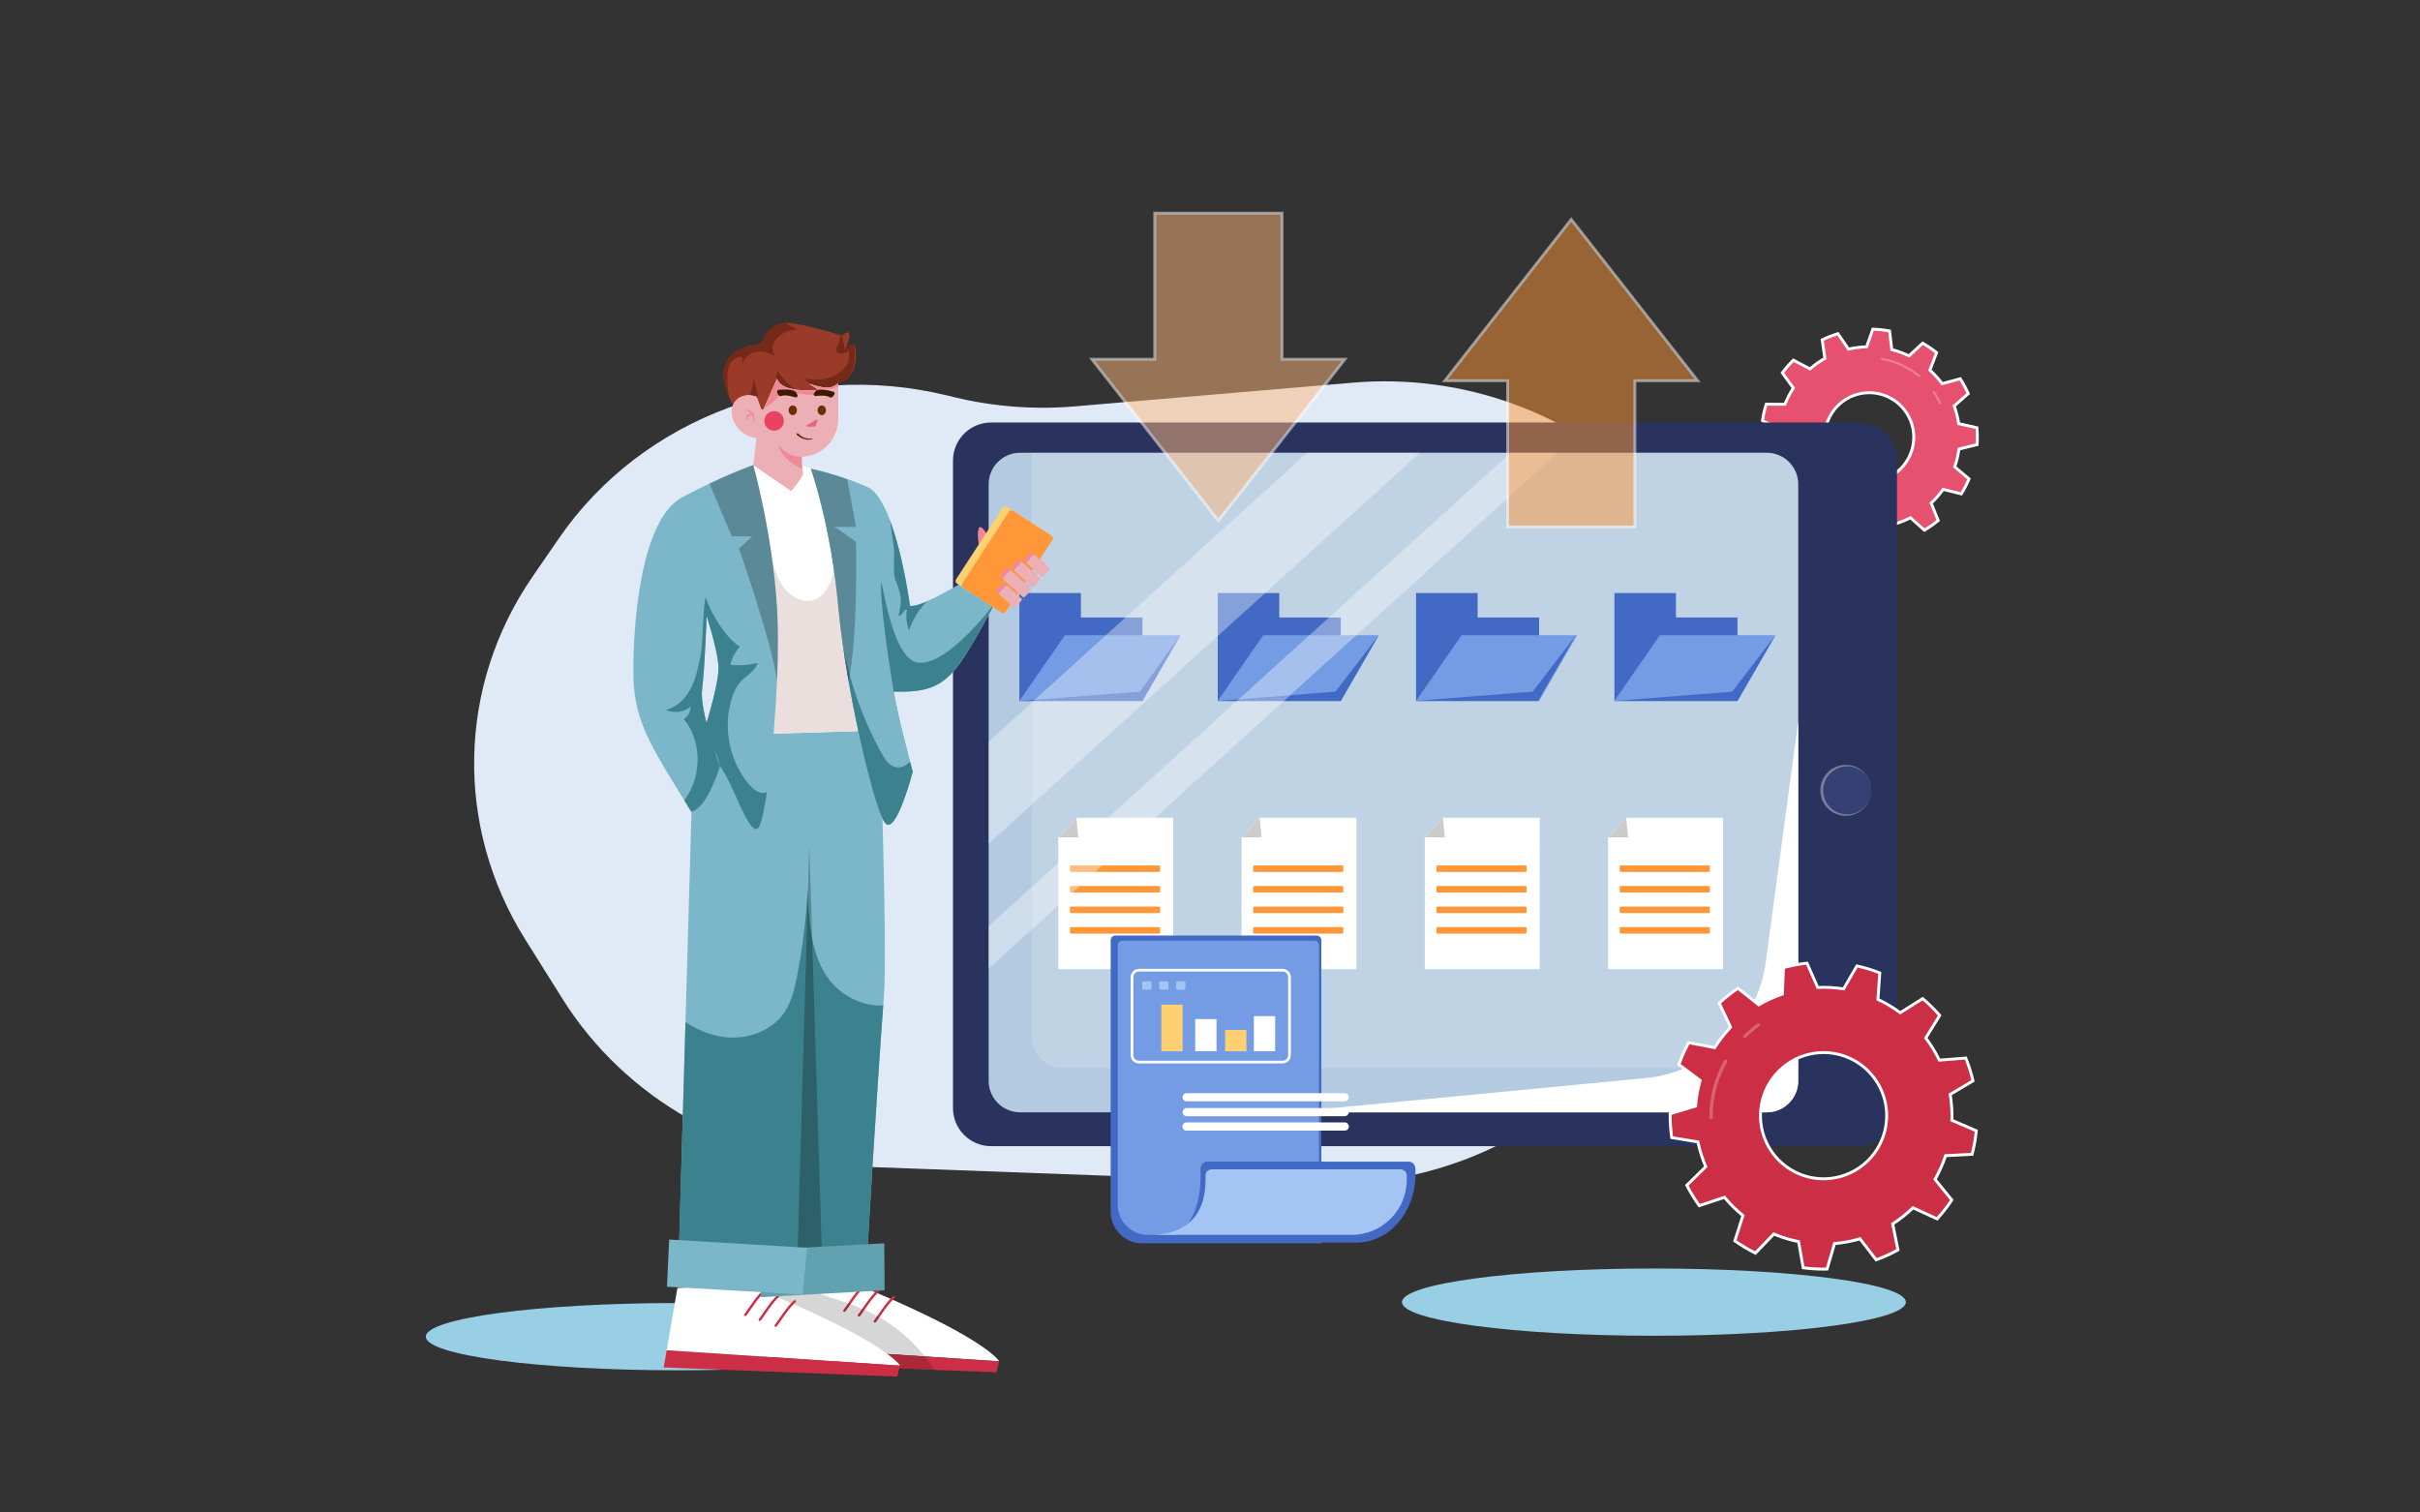 <?xml version="1.0" encoding="UTF-8" standalone="no"?><!-- Generator: Gravit.io --><svg xmlns="http://www.w3.org/2000/svg" xmlns:xlink="http://www.w3.org/1999/xlink" style="isolation:isolate" viewBox="0 0 1440 900" width="1440pt" height="900pt"><rect x="0" y="0" width="1440" height="900" fill="#333333" stroke="none"/><defs><clipPath id="_clipPath_7jRtgov67uPsZmkvffQzMNJZg58HeuNO"><rect width="1440" height="900"/></clipPath></defs><g clip-path="url(#_clipPath_7jRtgov67uPsZmkvffQzMNJZg58HeuNO)"><g><ellipse vector-effect="non-scaling-stroke" cx="403.303" cy="795.382" rx="149.919" ry="20.011" fill="rgb(152,207,229)"/><ellipse vector-effect="non-scaling-stroke" cx="984.152" cy="774.823" rx="149.919" ry="20.011" fill="rgb(152,207,229)"/><path d=" M 980.295 291.151 C 935.056 245.534 870.412 222.142 805 227.715 L 639.576 241.81 C 615.472 243.862 591.194 242.005 567.683 236.312 L 563.336 235.259 C 474.968 213.84 382.352 247.991 332.566 320.34 L 316.9 343.109 C 272.16 408.137 270.481 491.972 312.55 559.031 L 334.762 594.445 C 372.091 653.94 438.484 691.492 511.061 694.166 L 784.522 704.237 C 871.006 707.424 950.702 660.679 986.411 585.817 L 1019.947 515.522 C 1055.849 440.257 1040.165 351.54 980.278 291.151 L 980.295 291.151 Z " fill="rgb(224,234,246)"/><path d=" M 1165.508 252.111 C 1164.967 248.513 1164.062 244.981 1162.805 241.567 L 1171.17 234.214 C 1169.817 231.153 1168.227 228.202 1166.416 225.388 L 1155.668 228.298 C 1153.515 225.369 1151.073 222.663 1148.379 220.221 L 1152.363 209.822 C 1149.748 207.734 1146.973 205.854 1144.063 204.2 L 1135.9 211.769 C 1132.632 210.174 1129.21 208.917 1125.686 208.019 L 1124.385 196.96 C 1121.189 196.354 1117.952 195.988 1114.701 195.866 L 1114.413 195.866 L 1110.703 206.363 C 1107.069 206.467 1103.454 206.937 1099.914 207.768 L 1093.62 198.578 C 1090.418 199.549 1087.297 200.769 1084.286 202.227 L 1085.881 213.252 C 1082.714 215.037 1079.737 217.138 1076.993 219.523 L 1067.151 214.313 C 1064.767 216.657 1062.569 219.183 1060.577 221.868 L 1067.108 230.883 C 1065.126 233.933 1063.46 237.178 1062.137 240.566 L 1051 240.526 C 1049.982 243.714 1049.215 246.977 1048.707 250.285 L 1058.682 255.235 C 1058.595 256.192 1058.532 257.162 1058.494 258.119 C 1058.394 260.782 1058.491 263.449 1058.783 266.098 L 1048.9 271.238 C 1049.474 274.534 1050.307 277.78 1051.389 280.945 L 1062.524 280.691 C 1063.914 284.052 1065.643 287.263 1067.682 290.274 L 1061.336 299.413 C 1063.38 302.064 1065.628 304.552 1068.06 306.855 L 1077.795 301.458 C 1080.583 303.791 1083.6 305.835 1086.801 307.559 L 1085.419 318.613 C 1088.459 320.011 1091.604 321.169 1094.826 322.074 L 1100.941 312.768 C 1104.013 313.421 1107.135 313.807 1110.273 313.922 C 1110.769 313.939 1111.262 313.951 1111.756 313.957 L 1115.664 324.382 C 1119.007 324.209 1122.332 323.777 1125.608 323.089 L 1126.698 312.01 C 1130.203 311.036 1133.599 309.708 1136.835 308.046 L 1145.142 315.46 C 1148.017 313.751 1150.755 311.822 1153.332 309.69 L 1149.135 299.384 C 1151.783 296.895 1154.174 294.145 1156.271 291.177 L 1167.077 293.88 C 1168.834 291.033 1170.365 288.053 1171.655 284.966 L 1163.154 277.772 C 1164.341 274.335 1165.176 270.786 1165.646 267.18 L 1176.463 264.555 C 1176.507 263.897 1176.547 263.237 1176.57 262.573 C 1176.673 259.89 1176.607 257.203 1176.374 254.528 L 1165.508 252.111 Z  M 1138.75 261.151 C 1138.2 275.76 1125.91 287.158 1111.301 286.608 C 1096.692 286.058 1085.294 273.769 1085.843 259.16 C 1086.393 244.55 1098.681 233.152 1113.29 233.701 C 1120.307 233.965 1126.931 237.005 1131.706 242.153 C 1136.48 247.301 1139.014 254.135 1138.75 261.151 L 1138.75 261.151 Z " fill="rgb(229,81,110)"/><path d=" M 1113.308 232.838 C 1098.22 232.271 1085.529 244.043 1084.962 259.13 C 1084.395 274.218 1096.166 286.909 1111.254 287.476 C 1111.6 287.476 1111.946 287.496 1112.292 287.496 C 1127.209 287.52 1139.392 275.581 1139.669 260.666 C 1139.946 245.752 1128.215 233.369 1113.308 232.838 L 1113.308 232.838 Z  M 1137.87 261.108 C 1137.343 275.113 1125.655 286.092 1111.644 285.743 C 1097.634 285.394 1086.507 273.847 1086.677 259.833 C 1086.847 245.819 1098.251 234.546 1112.266 234.538 C 1112.589 234.538 1112.915 234.538 1113.241 234.555 C 1127.378 235.094 1138.406 246.982 1137.885 261.119 L 1137.87 261.108 Z " fill="rgb(255,255,255)"/><path d=" M 1177.182 253.821 L 1166.272 251.395 C 1165.745 248.138 1164.925 244.936 1163.82 241.827 L 1172.212 234.442 L 1171.955 233.865 C 1170.585 230.764 1168.975 227.774 1167.14 224.923 L 1166.797 224.389 L 1156.006 227.312 C 1154.023 224.679 1151.809 222.229 1149.391 219.99 L 1153.392 209.551 L 1152.899 209.156 C 1150.247 207.042 1147.435 205.137 1144.488 203.459 L 1143.937 203.144 L 1135.738 210.745 C 1132.761 209.326 1129.659 208.182 1126.473 207.327 L 1125.166 196.224 L 1124.543 196.106 C 1121.306 195.49 1118.028 195.119 1114.736 194.995 L 1114.568 194.995 L 1113.818 194.969 L 1110.091 205.507 C 1106.797 205.635 1103.521 206.062 1100.304 206.782 L 1093.984 197.551 L 1093.378 197.733 C 1090.133 198.717 1086.969 199.954 1083.916 201.431 L 1083.339 201.719 L 1084.94 212.785 C 1082.083 214.436 1079.38 216.341 1076.863 218.476 L 1066.987 213.246 L 1066.534 213.69 C 1064.116 216.069 1061.886 218.631 1059.864 221.355 L 1059.487 221.865 L 1066.058 230.914 C 1064.292 233.7 1062.782 236.64 1061.546 239.698 L 1050.365 239.658 L 1050.172 240.263 C 1049.147 243.494 1048.375 246.801 1047.864 250.152 L 1047.766 250.778 L 1057.782 255.745 C 1057.718 256.541 1057.669 257.332 1057.64 258.102 C 1057.549 260.609 1057.626 263.12 1057.871 265.616 L 1047.937 270.788 L 1048.046 271.412 C 1048.628 274.752 1049.471 278.042 1050.567 281.251 L 1050.772 281.851 L 1061.95 281.597 C 1063.247 284.625 1064.815 287.53 1066.635 290.277 L 1060.251 299.453 L 1060.637 299.955 C 1062.71 302.641 1064.988 305.162 1067.451 307.495 L 1067.913 307.934 L 1077.683 302.519 C 1080.235 304.607 1082.97 306.46 1085.855 308.058 L 1084.47 319.152 L 1085.047 319.417 C 1088.124 320.834 1091.306 322.007 1094.566 322.925 L 1095.175 323.098 L 1101.316 313.752 C 1104.248 314.348 1107.223 314.704 1110.212 314.816 C 1110.501 314.816 1110.813 314.837 1111.124 314.842 L 1115.053 325.305 L 1115.685 325.273 C 1119.071 325.1 1122.439 324.663 1125.758 323.966 L 1126.381 323.834 L 1127.474 312.711 C 1130.643 311.792 1133.722 310.588 1136.673 309.113 L 1145.012 316.556 L 1145.558 316.233 C 1148.472 314.496 1151.248 312.536 1153.86 310.371 L 1154.347 309.967 L 1150.147 299.609 C 1152.524 297.326 1154.691 294.836 1156.623 292.166 L 1167.472 294.881 L 1167.804 294.341 C 1169.582 291.454 1171.133 288.432 1172.442 285.304 L 1172.687 284.727 L 1164.152 277.515 C 1165.194 274.386 1165.95 271.169 1166.411 267.904 L 1177.271 265.27 L 1177.314 264.636 C 1177.366 263.894 1177.401 263.237 1177.424 262.616 C 1177.525 259.897 1177.459 257.173 1177.225 254.462 L 1177.182 253.821 Z  M 1175.708 262.541 C 1175.69 262.954 1175.67 263.407 1175.641 263.863 L 1164.864 266.479 L 1164.787 267.056 C 1164.326 270.604 1163.504 274.096 1162.335 277.478 L 1162.141 278.038 L 1170.611 285.212 C 1169.472 287.856 1168.156 290.419 1166.67 292.885 L 1155.908 290.19 L 1155.564 290.675 C 1153.501 293.596 1151.149 296.302 1148.543 298.752 L 1148.111 299.159 L 1152.276 309.442 C 1150.041 311.258 1147.685 312.92 1145.226 314.418 L 1136.953 307.034 L 1136.425 307.305 C 1133.241 308.939 1129.898 310.246 1126.45 311.205 L 1125.873 311.363 L 1124.788 322.4 C 1121.965 322.963 1119.106 323.334 1116.233 323.511 L 1112.336 313.126 L 1111.759 313.126 C 1111.242 313.126 1110.763 313.109 1110.299 313.091 C 1107.211 312.972 1104.139 312.586 1101.117 311.938 L 1100.54 311.811 L 1094.448 321.082 C 1091.686 320.275 1088.983 319.28 1086.357 318.105 L 1087.733 307.094 L 1087.211 306.806 C 1084.061 305.108 1081.091 303.097 1078.346 300.803 L 1077.89 300.422 L 1068.192 305.796 C 1066.122 303.793 1064.189 301.654 1062.406 299.392 L 1068.738 290.288 L 1068.406 289.798 C 1066.401 286.835 1064.701 283.676 1063.332 280.371 L 1063.104 279.823 L 1052.015 280.074 C 1051.111 277.338 1050.396 274.543 1049.875 271.709 L 1059.712 266.606 L 1059.645 266.029 C 1059.357 263.423 1059.261 260.8 1059.357 258.18 C 1059.391 257.248 1059.455 256.288 1059.541 255.324 L 1059.596 254.733 L 1049.659 249.803 C 1050.126 246.958 1050.786 244.149 1051.635 241.394 L 1062.726 241.435 L 1062.942 240.881 C 1064.245 237.55 1065.883 234.361 1067.832 231.362 L 1068.158 230.863 L 1061.653 221.883 C 1063.392 219.587 1065.283 217.412 1067.315 215.372 L 1077.123 220.564 L 1077.57 220.175 C 1080.271 217.83 1083.202 215.763 1086.316 214.005 L 1086.833 213.716 L 1085.246 202.738 C 1087.849 201.509 1090.532 200.459 1093.277 199.596 L 1099.548 208.749 L 1100.125 208.613 C 1103.608 207.795 1107.164 207.332 1110.74 207.232 L 1111.332 207.214 L 1115.03 196.758 C 1117.907 196.881 1120.772 197.198 1123.606 197.707 L 1124.904 208.72 L 1125.481 208.87 C 1128.948 209.757 1132.315 210.997 1135.531 212.568 L 1136.064 212.828 L 1144.193 205.288 C 1146.68 206.737 1149.067 208.353 1151.336 210.125 L 1147.366 220.484 L 1147.805 220.882 C 1150.456 223.282 1152.86 225.942 1154.979 228.823 L 1155.331 229.299 L 1166.038 226.414 C 1167.571 228.851 1168.938 231.389 1170.129 234.01 L 1161.801 241.337 L 1162.006 241.893 C 1163.241 245.256 1164.131 248.735 1164.663 252.278 L 1164.752 252.855 L 1175.575 255.263 C 1175.757 257.685 1175.801 260.115 1175.708 262.541 L 1175.708 262.541 Z " fill="rgb(255,255,255)"/><g style="opacity:0.5;"><g opacity="0.5"><path d=" M 1151.373 233.038 C 1151.157 232.719 1150.724 232.636 1150.405 232.851 C 1150.087 233.067 1150.003 233.501 1150.219 233.819 C 1151.614 235.85 1152.847 237.987 1153.906 240.212 C 1154.08 240.538 1154.48 240.67 1154.814 240.511 C 1155.148 240.352 1155.298 239.958 1155.155 239.617 C 1154.07 237.328 1152.805 235.128 1151.373 233.038 L 1151.373 233.038 Z " fill="rgb(255,255,255)"/></g></g><g style="opacity:0.5;"><g opacity="0.5"><path d=" M 1119.902 212.883 C 1119.871 212.88 1119.84 212.88 1119.81 212.883 C 1119.449 212.876 1119.144 213.147 1119.108 213.505 C 1119.071 213.864 1119.317 214.191 1119.671 214.256 C 1127.698 215.621 1135.225 219.074 1141.496 224.268 C 1141.792 224.489 1142.208 224.439 1142.443 224.155 C 1142.678 223.872 1142.65 223.453 1142.379 223.204 C 1135.92 217.854 1128.169 214.294 1119.902 212.883 L 1119.902 212.883 Z " fill="rgb(255,255,255)"/></g></g><path d="M 589.733 251.4 L 1106.137 251.4 C 1118.65 251.4 1128.81 261.56 1128.81 274.073 L 1128.81 659.347 C 1128.81 671.86 1118.65 682.02 1106.137 682.02 L 589.733 682.02 C 577.22 682.02 567.06 671.86 567.06 659.347 L 567.06 274.073 C 567.06 261.56 577.22 251.4 589.733 251.4 Z" style="stroke:none;fill:#2A335E;stroke-miterlimit:10;"/><path d=" M 1051.346 269.415 L 606.954 269.415 C 596.659 269.444 588.319 277.781 588.287 288.076 L 588.287 643.221 C 588.319 653.516 596.659 661.853 606.954 661.882 L 1051.346 661.882 C 1061.642 661.853 1069.982 653.517 1070.015 643.221 L 1070.015 288.076 C 1069.982 277.78 1061.642 269.444 1051.346 269.415 L 1051.346 269.415 Z " fill="rgb(179,202,224)"/><g style="opacity:0.4;"><g opacity="0.4"><path d=" M 1051.346 269.415 L 613.868 269.415 L 613.868 616.83 C 613.902 627.124 622.24 635.46 632.535 635.49 L 1070.01 635.49 L 1070.01 288.076 C 1069.976 277.783 1061.639 269.447 1051.346 269.415 L 1051.346 269.415 Z " fill="rgb(255,255,255)"/></g></g><g style="opacity:0.6;"><g opacity="0.6"><circle vector-effect="non-scaling-stroke" cx="1098.781" cy="470.309" r="14.735" fill="rgb(72,90,155)"/></g><g opacity="0.6"><path d=" M 1098.781 455.138 C 1094.684 455.023 1090.714 456.57 1087.776 459.428 C 1084.837 462.285 1083.18 466.21 1083.181 470.309 C 1083.18 474.438 1084.861 478.39 1087.837 481.253 C 1092.223 485.458 1098.696 486.641 1104.287 484.257 C 1109.877 481.874 1113.506 476.386 1113.51 470.309 C 1113.514 477.666 1107.948 483.833 1100.628 484.578 C 1093.308 485.323 1086.613 480.406 1085.135 473.198 C 1083.656 465.991 1087.875 458.834 1094.897 456.638 C 1101.919 454.442 1109.464 457.918 1112.356 464.684 C 1113.113 466.463 1113.505 468.375 1113.51 470.309 C 1113.502 462.102 1106.978 455.385 1098.775 455.138 L 1098.781 455.138 Z " fill="rgb(255,255,255)"/></g></g><path d=" M 643.199 352.879 L 606.57 352.879 L 606.57 417.102 L 679.825 417.102 L 679.825 367.429 L 643.199 367.429 L 643.199 352.879 L 643.199 352.879 Z " fill="rgb(66,106,196)"/><path d=" M 606.57 417.102 L 679.825 417.102 L 702.406 377.966 L 633.665 377.966 L 606.57 417.102 L 606.57 417.102 Z " fill="rgb(115,156,229)"/><path d=" M 606.57 417.102 L 679.825 417.102 L 702.406 377.966 L 678.302 411.566 L 606.57 417.102 L 606.57 417.102 Z " fill="rgb(66,106,196)"/><path d=" M 761.217 352.879 L 724.588 352.879 L 724.588 417.102 L 797.846 417.102 L 797.846 367.429 L 761.217 367.429 L 761.217 352.879 L 761.217 352.879 Z " fill="rgb(66,106,196)"/><path d=" M 724.588 417.102 L 797.846 417.102 L 820.424 377.966 L 751.684 377.966 L 724.588 417.102 L 724.588 417.102 Z " fill="rgb(115,156,229)"/><path d=" M 724.588 417.102 L 797.846 417.102 L 820.424 377.966 L 794.662 411.566 L 724.588 417.102 L 724.588 417.102 Z " fill="rgb(66,106,196)"/><path d=" M 879.236 352.879 L 842.607 352.879 L 842.607 417.102 L 915.864 417.102 L 915.864 367.429 L 879.236 367.429 L 879.236 352.879 L 879.236 352.879 Z " fill="rgb(66,106,196)"/><path d=" M 842.607 417.102 L 915.864 417.102 L 938.442 377.966 L 869.702 377.966 L 842.607 417.102 L 842.607 417.102 Z " fill="rgb(115,156,229)"/><path d=" M 841.937 417.102 L 915.195 417.102 L 937.773 377.966 L 912.011 411.566 L 841.937 417.102 L 841.937 417.102 Z " fill="rgb(66,106,196)"/><path d=" M 997.254 352.879 L 960.628 352.879 L 960.628 417.102 L 1033.883 417.102 L 1033.883 367.429 L 997.254 367.429 L 997.254 352.879 L 997.254 352.879 Z " fill="rgb(66,106,196)"/><path d=" M 960.628 417.102 L 1033.883 417.102 L 1056.461 377.966 L 987.72 377.966 L 960.628 417.102 L 960.628 417.102 Z " fill="rgb(115,156,229)"/><path d=" M 960.628 417.102 L 1033.883 417.102 L 1056.461 377.966 L 1030.698 411.566 L 960.628 417.102 L 960.628 417.102 Z " fill="rgb(66,106,196)"/><path d=" M 629.731 498.289 L 629.731 576.696 L 698.099 576.696 L 698.099 486.613 L 640.545 486.613 L 629.731 498.289 L 629.731 498.289 Z " fill="rgb(255,255,255)"/><path d="M 637.322 514.97 L 689.638 514.97 C 690.009 514.97 690.31 515.271 690.31 515.642 L 690.31 518.188 C 690.31 518.559 690.009 518.86 689.638 518.86 L 637.322 518.86 C 636.951 518.86 636.65 518.559 636.65 518.188 L 636.65 515.642 C 636.65 515.271 636.951 514.97 637.322 514.97 Z" style="stroke:none;fill:#FF9739;stroke-miterlimit:10;"/><path d="M 637.322 527.2 L 689.638 527.2 C 690.009 527.2 690.31 527.502 690.31 527.874 L 690.31 530.426 C 690.31 530.798 690.009 531.1 689.638 531.1 L 637.322 531.1 C 636.951 531.1 636.65 530.798 636.65 530.426 L 636.65 527.874 C 636.65 527.502 636.951 527.2 637.322 527.2 Z" style="stroke:none;fill:#FF9739;stroke-miterlimit:10;"/><path d="M 637.322 539.44 L 689.638 539.44 C 690.009 539.44 690.31 539.741 690.31 540.112 L 690.31 542.658 C 690.31 543.029 690.009 543.33 689.638 543.33 L 637.322 543.33 C 636.951 543.33 636.65 543.029 636.65 542.658 L 636.65 540.112 C 636.65 539.741 636.951 539.44 637.322 539.44 Z" style="stroke:none;fill:#FF9739;stroke-miterlimit:10;"/><path d="M 637.322 551.67 L 689.638 551.67 C 690.009 551.67 690.31 551.971 690.31 552.342 L 690.31 554.888 C 690.31 555.259 690.009 555.56 689.638 555.56 L 637.322 555.56 C 636.951 555.56 636.65 555.259 636.65 554.888 L 636.65 552.342 C 636.65 551.971 636.951 551.67 637.322 551.67 Z" style="stroke:none;fill:#FF9739;stroke-miterlimit:10;"/><path d=" M 629.731 498.289 L 641.659 498.289 L 640.545 486.613 L 629.731 498.289 L 629.731 498.289 Z " fill="rgb(204,204,204)"/><path d=" M 738.769 498.289 L 738.769 576.696 L 807.137 576.696 L 807.137 486.613 L 749.584 486.613 L 738.769 498.289 L 738.769 498.289 Z " fill="rgb(255,255,255)"/><path d="M 746.362 514.97 L 798.678 514.97 C 799.049 514.97 799.35 515.271 799.35 515.642 L 799.35 518.188 C 799.35 518.559 799.049 518.86 798.678 518.86 L 746.362 518.86 C 745.991 518.86 745.69 518.559 745.69 518.188 L 745.69 515.642 C 745.69 515.271 745.991 514.97 746.362 514.97 Z" style="stroke:none;fill:#FF9739;stroke-miterlimit:10;"/><path d="M 746.362 527.2 L 798.678 527.2 C 799.049 527.2 799.35 527.502 799.35 527.874 L 799.35 530.426 C 799.35 530.798 799.049 531.1 798.678 531.1 L 746.362 531.1 C 745.991 531.1 745.69 530.798 745.69 530.426 L 745.69 527.874 C 745.69 527.502 745.991 527.2 746.362 527.2 Z" style="stroke:none;fill:#FF9739;stroke-miterlimit:10;"/><path d="M 746.362 539.44 L 798.678 539.44 C 799.049 539.44 799.35 539.741 799.35 540.112 L 799.35 542.658 C 799.35 543.029 799.049 543.33 798.678 543.33 L 746.362 543.33 C 745.991 543.33 745.69 543.029 745.69 542.658 L 745.69 540.112 C 745.69 539.741 745.991 539.44 746.362 539.44 Z" style="stroke:none;fill:#FF9739;stroke-miterlimit:10;"/><path d="M 746.362 551.67 L 798.678 551.67 C 799.049 551.67 799.35 551.971 799.35 552.342 L 799.35 554.888 C 799.35 555.259 799.049 555.56 798.678 555.56 L 746.362 555.56 C 745.991 555.56 745.69 555.259 745.69 554.888 L 745.69 552.342 C 745.69 551.971 745.991 551.67 746.362 551.67 Z" style="stroke:none;fill:#FF9739;stroke-miterlimit:10;"/><path d=" M 738.769 498.289 L 750.697 498.289 L 749.584 486.613 L 738.769 498.289 L 738.769 498.289 Z " fill="rgb(204,204,204)"/><path d=" M 847.808 498.289 L 847.808 576.696 L 916.176 576.696 L 916.176 486.613 L 858.622 486.613 L 847.808 498.289 L 847.808 498.289 Z " fill="rgb(255,255,255)"/><path d="M 855.402 514.97 L 907.718 514.97 C 908.089 514.97 908.39 515.271 908.39 515.642 L 908.39 518.188 C 908.39 518.559 908.089 518.86 907.718 518.86 L 855.402 518.86 C 855.031 518.86 854.73 518.559 854.73 518.188 L 854.73 515.642 C 854.73 515.271 855.031 514.97 855.402 514.97 Z" style="stroke:none;fill:#FF9739;stroke-miterlimit:10;"/><path d="M 855.402 527.2 L 907.718 527.2 C 908.089 527.2 908.39 527.502 908.39 527.874 L 908.39 530.426 C 908.39 530.798 908.089 531.1 907.718 531.1 L 855.402 531.1 C 855.031 531.1 854.73 530.798 854.73 530.426 L 854.73 527.874 C 854.73 527.502 855.031 527.2 855.402 527.2 Z" style="stroke:none;fill:#FF9739;stroke-miterlimit:10;"/><path d="M 855.402 539.44 L 907.718 539.44 C 908.089 539.44 908.39 539.741 908.39 540.112 L 908.39 542.658 C 908.39 543.029 908.089 543.33 907.718 543.33 L 855.402 543.33 C 855.031 543.33 854.73 543.029 854.73 542.658 L 854.73 540.112 C 854.73 539.741 855.031 539.44 855.402 539.44 Z" style="stroke:none;fill:#FF9739;stroke-miterlimit:10;"/><path d="M 855.402 551.67 L 907.718 551.67 C 908.089 551.67 908.39 551.971 908.39 552.342 L 908.39 554.888 C 908.39 555.259 908.089 555.56 907.718 555.56 L 855.402 555.56 C 855.031 555.56 854.73 555.259 854.73 554.888 L 854.73 552.342 C 854.73 551.971 855.031 551.67 855.402 551.67 Z" style="stroke:none;fill:#FF9739;stroke-miterlimit:10;"/><path d=" M 847.808 498.289 L 859.733 498.289 L 858.622 486.613 L 847.808 498.289 L 847.808 498.289 Z " fill="rgb(204,204,204)"/><path d=" M 956.846 498.289 L 956.846 576.696 L 1025.214 576.696 L 1025.214 486.613 L 967.661 486.613 L 956.846 498.289 L 956.846 498.289 Z " fill="rgb(255,255,255)"/><path d="M 964.442 514.97 L 1016.758 514.97 C 1017.129 514.97 1017.43 515.271 1017.43 515.642 L 1017.43 518.188 C 1017.43 518.559 1017.129 518.86 1016.758 518.86 L 964.442 518.86 C 964.071 518.86 963.77 518.559 963.77 518.188 L 963.77 515.642 C 963.77 515.271 964.071 514.97 964.442 514.97 Z" style="stroke:none;fill:#FF9739;stroke-miterlimit:10;"/><path d="M 964.442 527.2 L 1016.758 527.2 C 1017.129 527.2 1017.43 527.502 1017.43 527.874 L 1017.43 530.426 C 1017.43 530.798 1017.129 531.1 1016.758 531.1 L 964.442 531.1 C 964.071 531.1 963.77 530.798 963.77 530.426 L 963.77 527.874 C 963.77 527.502 964.071 527.2 964.442 527.2 Z" style="stroke:none;fill:#FF9739;stroke-miterlimit:10;"/><path d="M 964.442 539.44 L 1016.758 539.44 C 1017.129 539.44 1017.43 539.741 1017.43 540.112 L 1017.43 542.658 C 1017.43 543.029 1017.129 543.33 1016.758 543.33 L 964.442 543.33 C 964.071 543.33 963.77 543.029 963.77 542.658 L 963.77 540.112 C 963.77 539.741 964.071 539.44 964.442 539.44 Z" style="stroke:none;fill:#FF9739;stroke-miterlimit:10;"/><path d="M 964.442 551.67 L 1016.758 551.67 C 1017.129 551.67 1017.43 551.971 1017.43 552.342 L 1017.43 554.888 C 1017.43 555.259 1017.129 555.56 1016.758 555.56 L 964.442 555.56 C 964.071 555.56 963.77 555.259 963.77 554.888 L 963.77 552.342 C 963.77 551.971 964.071 551.67 964.442 551.67 Z" style="stroke:none;fill:#FF9739;stroke-miterlimit:10;"/><path d=" M 956.846 498.289 L 968.771 498.289 L 967.661 486.613 L 956.846 498.289 L 956.846 498.289 Z " fill="rgb(204,204,204)"/><g style="opacity:0.6;"><g opacity="0.6"><path d=" M 588.285 441.252 L 588.285 502.048 L 844.883 269.415 L 777.83 269.415 L 588.285 441.252 L 588.285 441.252 Z " fill="rgb(255,255,255)"/></g><g opacity="0.6"><path d=" M 588.285 551.029 L 588.285 576.35 L 926.843 269.415 L 898.9 269.415 L 588.285 551.029 L 588.285 551.029 Z " fill="rgb(255,255,255)"/></g></g><path d=" M 978.96 641.548 L 766.736 661.882 L 1051.346 661.882 C 1061.642 661.853 1069.982 653.517 1070.015 643.221 L 1070.015 429.183 L 1050.7 572.519 C 1045.727 609.401 1016.006 637.999 978.96 641.548 Z " fill="rgb(255,255,255)"/><path d=" M 783.42 556.674 L 663.74 556.674 C 662.168 556.674 660.893 557.949 660.893 559.521 L 660.893 721.034 C 660.895 731.437 669.329 739.87 679.733 739.87 L 786.264 739.87 L 786.264 559.521 C 786.264 557.95 784.991 556.676 783.42 556.674 L 783.42 556.674 Z " fill="rgb(66,106,196)"/><path d=" M 782.151 559.775 L 667.819 559.775 C 666.326 559.775 665.116 560.985 665.116 562.478 L 665.116 716.903 C 665.116 726.78 673.124 734.788 683.001 734.788 L 784.845 734.788 L 784.845 562.478 C 784.845 560.988 783.64 559.78 782.151 559.775 L 782.151 559.775 Z " fill="rgb(115,156,229)"/><path d=" M 838.363 691.221 L 718.286 691.221 C 716.134 691.221 714.388 693.24 714.388 695.73 L 714.388 698.886 C 714.654 723.301 703.897 739.397 684.567 739.397 L 807.259 739.397 C 826.586 739.397 842.258 721.259 842.258 698.886 L 842.258 695.73 C 842.258 693.24 840.515 691.221 838.363 691.221 Z " fill="rgb(66,106,196)"/><path d=" M 833.431 695.822 L 720.988 695.822 C 718.975 695.822 717.342 697.455 717.342 699.468 L 717.342 702.021 C 717.342 726.038 702.668 734.796 684.567 734.796 L 804.305 734.796 C 822.406 734.796 837.08 720.122 837.08 702.021 L 837.08 699.468 C 837.08 698.501 836.695 697.573 836.011 696.889 C 835.326 696.205 834.398 695.821 833.431 695.822 L 833.431 695.822 Z " fill="rgb(164,196,244)"/><path d=" M 763.211 576.514 L 677.685 576.514 C 674.976 576.514 672.781 578.71 672.781 581.418 L 672.781 627.884 C 672.781 630.592 674.976 632.788 677.685 632.788 L 763.211 632.788 C 765.919 632.788 768.114 630.592 768.114 627.884 L 768.114 581.421 C 768.115 580.12 767.599 578.872 766.679 577.952 C 765.759 577.031 764.512 576.514 763.211 576.514 L 763.211 576.514 Z  M 766.513 627.887 C 766.513 629.711 765.035 631.189 763.211 631.189 L 677.685 631.189 C 675.862 631.188 674.385 629.71 674.385 627.887 L 674.385 581.421 C 674.386 579.599 675.863 578.123 677.685 578.121 L 763.211 578.121 C 765.034 578.121 766.512 579.598 766.513 581.421 L 766.513 627.887 Z " fill="rgb(255,255,255)"/><path d=" M 800.125 650.493 L 706.115 650.493 C 704.774 650.493 703.687 651.581 703.687 652.922 C 703.687 654.264 704.774 655.351 706.115 655.351 L 800.125 655.351 C 801.466 655.351 802.554 654.264 802.554 652.922 C 802.554 651.581 801.466 650.493 800.125 650.493 Z " fill="rgb(255,255,255)"/><path d=" M 800.125 659.346 L 706.115 659.346 C 704.774 659.346 703.687 660.434 703.687 661.775 C 703.687 663.116 704.774 664.204 706.115 664.204 L 800.125 664.204 C 801.466 664.204 802.554 663.116 802.554 661.775 C 802.554 660.434 801.466 659.346 800.125 659.346 Z " fill="rgb(255,255,255)"/><path d=" M 800.125 667.908 L 706.115 667.908 C 705.228 667.877 704.395 668.333 703.942 669.097 C 703.49 669.86 703.49 670.81 703.942 671.574 C 704.395 672.337 705.228 672.793 706.115 672.763 L 800.125 672.763 C 801.012 672.793 801.845 672.337 802.298 671.574 C 802.751 670.81 802.751 669.86 802.298 669.097 C 801.845 668.333 801.012 667.877 800.125 667.908 Z " fill="rgb(255,255,255)"/><path d="M 700.643 583.9 L 704.557 583.9 C 705.006 583.9 705.37 584.265 705.37 584.715 L 705.37 588.085 C 705.37 588.535 705.006 588.9 704.557 588.9 L 700.643 588.9 C 700.194 588.9 699.83 588.535 699.83 588.085 L 699.83 584.715 C 699.83 584.265 700.194 583.9 700.643 583.9 Z" style="stroke:none;fill:#A4C4F4;stroke-miterlimit:10;"/><path d="M 690.563 583.9 L 694.477 583.9 C 694.926 583.9 695.29 584.265 695.29 584.715 L 695.29 588.085 C 695.29 588.535 694.926 588.9 694.477 588.9 L 690.563 588.9 C 690.114 588.9 689.75 588.535 689.75 588.085 L 689.75 584.715 C 689.75 584.265 690.114 583.9 690.563 583.9 Z" style="stroke:none;fill:#A4C4F4;stroke-miterlimit:10;"/><path d="M 680.483 583.9 L 684.397 583.9 C 684.846 583.9 685.21 584.265 685.21 584.715 L 685.21 588.085 C 685.21 588.535 684.846 588.9 684.397 588.9 L 680.483 588.9 C 680.034 588.9 679.67 588.535 679.67 588.085 L 679.67 584.715 C 679.67 584.265 680.034 583.9 680.483 583.9 Z" style="stroke:none;fill:#A4C4F4;stroke-miterlimit:10;"/><rect x="746.108" y="604.654" width="12.658" height="20.899" transform="matrix(1,0,0,1,0,0)" fill="rgb(255,255,255)"/><rect x="711.212" y="606.396" width="12.658" height="19.157" transform="matrix(1,0,0,1,0,0)" fill="rgb(255,255,255)"/><rect x="691.029" y="597.843" width="12.658" height="27.71" transform="matrix(1,0,0,1,0,0)" fill="rgb(255,208,113)"/><rect x="729.002" y="612.895" width="12.658" height="12.658" transform="matrix(1,0,0,1,0,0)" fill="rgb(255,208,113)"/><path d=" M 1160.739 653.288 C 1160.641 652.593 1160.532 651.898 1160.416 651.209 L 1174.003 643.132 C 1172.931 638.508 1171.499 633.975 1169.722 629.574 L 1153.972 630.814 C 1151.738 626.161 1149.037 621.747 1145.91 617.64 L 1154.191 604.189 C 1151.084 600.597 1147.7 597.254 1144.072 594.188 L 1130.705 602.606 C 1126.568 599.526 1122.131 596.871 1117.462 594.682 L 1118.543 578.912 C 1114.128 577.168 1109.582 575.773 1104.948 574.74 L 1097.021 588.411 C 1091.924 587.608 1086.757 587.327 1081.603 587.571 L 1075.239 573.113 C 1074.308 573.214 1073.379 573.327 1072.444 573.457 C 1068.671 573.986 1064.934 574.748 1061.255 575.738 L 1060.588 591.52 C 1055.698 593.171 1050.989 595.317 1046.535 597.924 L 1034.177 588.096 C 1030.237 590.747 1026.511 593.702 1023.034 596.935 L 1029.781 611.225 C 1026.228 614.963 1023.06 619.049 1020.325 623.421 L 1004.806 620.444 C 1002.541 624.619 1000.607 628.964 999.019 633.439 L 1011.631 642.959 C 1010.213 647.921 1009.307 653.016 1008.928 658.163 L 993.804 662.741 C 993.752 667.357 994.049 671.97 994.689 676.541 C 994.707 676.674 994.73 676.804 994.75 676.937 L 1010.327 679.501 C 1011.375 684.55 1012.933 689.479 1014.977 694.213 L 1003.71 705.298 C 1005.866 709.524 1008.348 713.574 1011.135 717.413 L 1026.135 712.438 C 1029.419 716.415 1033.096 720.051 1037.111 723.289 L 1032.308 738.347 C 1036.182 741.094 1040.263 743.536 1044.515 745.651 L 1055.477 734.283 C 1060.233 736.289 1065.18 737.806 1070.243 738.812 L 1072.963 754.388 C 1077.671 755.017 1082.42 755.275 1087.167 755.159 L 1091.592 739.991 Q 1093.635 739.813 1095.691 739.53 C 1099.435 739.005 1103.136 738.206 1106.762 737.138 L 1116.409 749.661 C 1120.87 748.036 1125.196 746.065 1129.349 743.764 L 1126.219 728.274 C 1130.565 725.494 1134.618 722.279 1138.314 718.68 L 1152.668 725.283 C 1155.86 721.763 1158.775 718.002 1161.386 714.033 L 1151.419 701.779 C 1153.981 697.3 1156.084 692.574 1157.696 687.673 L 1173.481 686.848 C 1174.676 682.253 1175.508 677.571 1175.97 672.846 L 1161.443 666.624 C 1161.597 662.167 1161.361 657.705 1160.739 653.288 L 1160.739 653.288 Z  M 1090.306 701.078 C 1075.258 703.185 1060.422 696.019 1052.718 682.922 C 1045.014 669.825 1045.958 653.377 1055.11 641.247 C 1064.262 629.118 1079.82 623.696 1094.528 627.511 C 1109.237 631.326 1120.198 643.625 1122.302 658.674 C 1123.683 668.54 1121.087 678.551 1115.087 686.504 C 1109.086 694.457 1100.172 699.7 1090.306 701.081 L 1090.306 701.078 Z " fill="rgb(204,46,69)"/><path d=" M 1161.596 653.173 C 1161.527 652.683 1161.452 652.184 1161.368 651.656 L 1174.989 643.579 L 1174.848 642.964 C 1173.763 638.295 1172.317 633.716 1170.521 629.271 L 1170.282 628.694 L 1154.488 629.938 C 1152.369 625.606 1149.846 621.483 1146.954 617.623 L 1155.259 604.135 L 1154.843 603.656 C 1151.705 600.031 1148.29 596.655 1144.629 593.56 L 1144.144 593.15 L 1130.739 601.59 C 1126.852 598.743 1122.708 596.263 1118.362 594.183 L 1119.449 578.372 L 1118.872 578.138 C 1114.415 576.38 1109.827 574.972 1105.15 573.927 L 1104.53 573.791 L 1096.58 587.496 C 1091.807 586.785 1086.978 586.522 1082.157 586.712 L 1075.776 572.216 L 1075.144 572.286 C 1074.094 572.401 1073.171 572.513 1072.326 572.632 C 1068.517 573.168 1064.744 573.939 1061.03 574.939 L 1060.418 575.104 L 1059.749 590.932 C 1055.192 592.509 1050.793 594.513 1046.613 596.917 L 1034.209 587.043 L 1033.681 587.398 C 1029.705 590.076 1025.944 593.059 1022.431 596.32 L 1021.966 596.753 L 1028.731 611.081 C 1025.443 614.59 1022.488 618.397 1019.904 622.452 L 1004.341 619.469 L 1004.038 620.026 C 1001.755 624.241 999.803 628.627 998.2 633.145 L 997.987 633.742 L 1010.633 643.285 C 1009.346 647.932 1008.5 652.691 1008.106 657.497 L 992.941 662.087 L 992.941 662.721 C 992.891 667.38 993.19 672.037 993.836 676.651 L 993.87 676.879 L 993.986 677.678 L 1009.617 680.251 C 1010.634 684.963 1012.089 689.57 1013.964 694.011 L 1002.665 705.125 L 1002.954 705.702 C 1005.131 709.972 1007.639 714.065 1010.454 717.944 L 1010.826 718.458 L 1025.869 713.47 C 1028.966 717.161 1032.4 720.556 1036.127 723.61 L 1031.289 738.696 L 1031.809 739.063 C 1035.719 741.836 1039.84 744.302 1044.132 746.438 L 1044.709 746.727 L 1055.702 735.327 C 1060.16 737.165 1064.78 738.582 1069.502 739.559 L 1072.231 755.167 L 1072.86 755.251 C 1076.886 755.789 1080.944 756.057 1085.007 756.056 C 1085.737 756.056 1086.469 756.056 1087.199 756.03 L 1087.831 756.015 L 1092.27 740.805 C 1093.473 740.692 1094.667 740.554 1095.824 740.392 C 1099.413 739.888 1102.963 739.135 1106.448 738.139 L 1116.12 750.696 L 1116.714 750.48 C 1121.218 748.839 1125.586 746.849 1129.779 744.526 L 1130.333 744.22 L 1127.194 728.687 C 1131.235 726.058 1135.021 723.056 1138.502 719.721 L 1152.893 726.338 L 1153.32 725.868 C 1156.541 722.317 1159.483 718.522 1162.118 714.517 L 1162.467 713.987 L 1152.475 701.698 C 1154.837 697.496 1156.801 693.083 1158.342 688.515 L 1174.17 687.688 L 1174.329 687.073 C 1175.536 682.435 1176.376 677.709 1176.841 672.938 L 1176.905 672.307 L 1162.338 666.067 C 1162.448 661.756 1162.2 657.443 1161.596 653.173 L 1161.596 653.173 Z  M 1175.038 673.383 C 1174.591 677.639 1173.841 681.859 1172.794 686.009 L 1157.053 686.831 L 1156.868 687.393 C 1155.275 692.239 1153.196 696.912 1150.663 701.34 L 1150.375 701.854 L 1160.315 714.076 C 1157.936 717.637 1155.309 721.026 1152.455 724.218 L 1138.141 717.636 L 1137.714 718.048 C 1134.059 721.606 1130.052 724.783 1125.755 727.533 L 1125.256 727.853 L 1128.365 743.288 C 1124.607 745.336 1120.708 747.112 1116.697 748.605 L 1107.077 736.117 L 1106.5 736.285 C 1102.915 737.34 1099.257 738.131 1095.556 738.65 C 1094.24 738.835 1092.876 738.988 1091.5 739.106 L 1090.923 739.155 L 1086.51 754.285 C 1082.23 754.356 1077.951 754.123 1073.705 753.589 L 1070.99 738.067 L 1070.413 737.952 C 1065.409 736.957 1060.518 735.456 1055.817 733.472 L 1055.269 733.241 L 1044.337 744.581 C 1040.516 742.647 1036.837 740.445 1033.326 737.992 L 1038.137 722.992 L 1037.676 722.62 C 1033.707 719.418 1030.072 715.824 1026.824 711.892 L 1026.446 711.437 L 1011.487 716.398 C 1008.998 712.916 1006.761 709.262 1004.791 705.463 L 1016.041 694.409 L 1015.808 693.863 C 1013.786 689.181 1012.246 684.305 1011.21 679.311 L 1011.088 678.734 L 995.537 676.175 C 994.955 671.934 994.67 667.657 994.687 663.376 L 1009.77 658.813 L 1009.813 658.218 C 1010.19 653.13 1011.086 648.093 1012.488 643.187 L 1012.649 642.61 L 1000.072 633.119 C 1001.533 629.095 1003.277 625.18 1005.29 621.402 L 1020.769 624.37 L 1021.058 623.865 C 1023.76 619.542 1026.891 615.503 1030.404 611.808 L 1030.813 611.378 L 1024.084 597.125 C 1027.242 594.235 1030.6 591.571 1034.134 589.155 L 1046.457 598.963 L 1046.97 598.674 C 1051.374 596.097 1056.028 593.977 1060.863 592.345 L 1061.425 592.155 L 1062.091 576.413 C 1065.538 575.512 1069.034 574.812 1072.562 574.316 C 1073.217 574.227 1073.921 574.138 1074.7 574.048 L 1081.046 588.471 L 1081.638 588.442 C 1086.733 588.203 1091.84 588.481 1096.88 589.273 L 1097.457 589.365 L 1105.363 575.736 C 1109.533 576.695 1113.63 577.948 1117.623 579.486 L 1116.541 595.213 L 1117.081 595.463 C 1121.696 597.629 1126.081 600.254 1130.171 603.298 L 1130.673 603.673 L 1144.009 595.279 C 1147.258 598.067 1150.307 601.081 1153.133 604.299 L 1144.871 617.713 L 1145.232 618.186 C 1148.324 622.245 1150.994 626.609 1153.202 631.21 L 1153.459 631.743 L 1169.165 630.506 C 1170.74 634.487 1172.031 638.575 1173.028 642.739 L 1159.47 650.779 L 1159.565 651.356 C 1159.689 652.088 1159.793 652.761 1159.886 653.413 C 1160.495 657.776 1160.726 662.184 1160.575 666.587 L 1160.555 667.178 L 1175.038 673.383 Z " fill="rgb(255,255,255)"/><path d=" M 1108.245 633.2 C 1094.894 623.135 1076.567 622.859 1062.918 632.516 C 1049.268 642.173 1043.43 659.547 1048.477 675.487 C 1053.524 691.427 1068.298 702.274 1085.018 702.315 C 1086.828 702.315 1088.635 702.189 1090.427 701.938 C 1105.821 699.784 1118.402 688.569 1122.302 673.522 C 1126.203 658.475 1120.655 642.561 1108.245 633.2 L 1108.245 633.2 Z  M 1114.395 685.988 C 1104.392 699.249 1086.729 704.136 1071.332 697.905 C 1055.935 691.675 1046.643 675.879 1048.677 659.394 C 1050.711 642.909 1063.564 629.845 1080.013 627.543 C 1081.724 627.302 1083.449 627.181 1085.177 627.18 C 1099.083 627.211 1111.777 635.099 1117.965 647.552 C 1124.152 660.006 1122.77 674.887 1114.395 685.988 L 1114.395 685.988 Z " fill="rgb(255,255,255)"/><g style="opacity:0.5;"><g opacity="0.5"><path d=" M 1045.698 609.111 C 1042.777 611.198 1040.025 613.513 1037.468 616.034 C 1037.246 616.25 1037.139 616.559 1037.18 616.867 C 1037.213 617.078 1037.314 617.271 1037.468 617.418 C 1037.652 617.602 1037.902 617.706 1038.162 617.706 C 1038.422 617.706 1038.672 617.602 1038.856 617.418 C 1041.338 614.971 1044.01 612.724 1046.846 610.697 C 1047.287 610.382 1047.39 609.77 1047.075 609.328 C 1046.761 608.887 1046.148 608.784 1045.707 609.099 L 1045.698 609.111 Z " fill="rgb(255,255,255)"/></g></g><g style="opacity:0.5;"><g opacity="0.5"><path d=" M 1027.3 630.682 C 1027.074 630.553 1026.806 630.52 1026.556 630.589 C 1026.305 630.658 1026.092 630.824 1025.964 631.051 C 1020.103 641.406 1017.068 653.121 1017.163 665.02 C 1017.161 665.062 1017.161 665.105 1017.163 665.147 C 1017.232 665.662 1017.69 666.034 1018.208 665.996 C 1018.726 665.958 1019.124 665.522 1019.116 665.003 C 1019.024 653.449 1021.97 642.073 1027.661 632.017 C 1027.79 631.792 1027.825 631.525 1027.757 631.275 C 1027.689 631.024 1027.525 630.811 1027.3 630.682 Z " fill="rgb(255,255,255)"/></g></g><g style="opacity:0.7;"><g opacity="0.7"><path d=" M 859.733 226.559 L 897.112 226.559 L 897.112 313.521 L 972.821 313.521 L 972.821 226.559 L 1010.2 226.559 L 934.966 130.576 L 859.733 226.559 L 859.733 226.559 Z " fill="rgb(255,151,57)"/></g><g opacity="0.7"><path d=" M 857.956 227.424 L 896.246 227.424 L 896.246 314.387 L 973.687 314.387 L 973.687 227.424 L 1011.977 227.424 L 934.958 129.174 L 857.956 227.424 Z  M 971.956 225.693 L 971.956 312.656 L 897.977 312.656 L 897.977 225.693 L 861.512 225.693 L 934.966 131.978 L 1008.42 225.693 L 971.956 225.693 Z " fill="rgb(255,255,255)"/></g><g opacity="0.7"><path d=" M 762.838 126.846 L 687.132 126.846 L 687.132 213.809 L 649.753 213.809 L 724.984 309.791 L 800.217 213.809 L 762.838 213.809 L 762.838 126.846 L 762.838 126.846 Z " fill="rgb(255,183,123)"/></g><g opacity="0.7"><path d=" M 763.704 125.981 L 686.263 125.981 L 686.263 212.943 L 647.976 212.943 L 724.995 311.193 L 802.014 212.943 L 763.704 212.943 L 763.704 125.981 Z  M 798.44 214.674 L 724.984 308.387 L 651.538 214.674 L 688.003 214.674 L 688.003 127.712 L 761.982 127.712 L 761.982 214.674 L 798.44 214.674 Z " fill="rgb(255,255,255)"/></g></g><path d=" M 502.237 761.265 L 462.077 763.899 L 461.987 764.404 L 455.696 800.932 L 550.312 807.142 L 594.576 810.05 C 594.576 810.05 586.71 795.174 502.237 761.265 Z " fill="rgb(255,255,255)"/><path d=" M 455.696 800.932 L 453.939 811.129 L 555.951 815.138 L 592.912 816.589 L 594.562 810.05 L 550.3 807.142 L 455.696 800.932 L 455.696 800.932 Z " fill="rgb(204,46,69)"/><path d=" M 513.293 764.874 C 508.71 769.132 505.551 774.561 501.867 779.551 C 501.316 780.298 502.568 781.019 503.113 780.281 C 506.725 775.377 509.82 770.069 514.312 765.895 C 514.992 765.261 513.971 764.242 513.293 764.874 Z " fill="rgb(204,46,69)"/><path d=" M 521.941 767.713 C 517.361 771.97 514.199 777.396 510.515 782.389 C 509.964 783.137 511.216 783.858 511.762 783.116 C 515.373 778.213 518.468 772.905 522.96 768.734 C 523.64 768.096 522.619 767.081 521.941 767.713 Z " fill="rgb(204,46,69)"/><path d=" M 531.414 771.269 C 526.834 775.524 523.672 780.953 519.991 785.946 C 519.44 786.693 520.689 787.412 521.235 786.673 C 524.846 781.769 527.941 776.462 532.436 772.288 C 533.116 771.641 532.095 770.623 531.414 771.269 Z " fill="rgb(204,46,69)"/><g style="opacity:0.4;"><g opacity="0.4"><path d=" M 520.978 782.626 C 511.718 777.722 501.7 774.416 491.702 771.232 C 482.027 768.151 472.037 765.134 461.99 764.404 L 455.699 800.932 L 453.942 811.129 L 555.957 815.138 C 554.217 812.374 552.329 809.705 550.303 807.142 C 542.327 797.032 532.342 788.684 520.978 782.626 L 520.978 782.626 Z " fill="rgb(0,0,0)"/></g></g><path d=" M 443.235 763.827 L 403.078 766.463 L 396.697 803.496 L 535.563 812.612 C 535.563 812.612 527.705 797.741 443.235 763.827 Z " fill="rgb(255,255,255)"/><path d=" M 394.937 813.696 L 533.91 819.154 L 535.562 812.612 L 396.697 803.496 L 394.937 813.696 L 394.937 813.696 Z " fill="rgb(204,46,69)"/><path d=" M 454.291 767.438 C 449.708 771.696 446.549 777.125 442.865 782.115 C 442.314 782.863 443.566 783.584 444.112 782.842 C 447.723 777.938 450.818 772.634 455.31 768.46 C 455.99 767.825 454.969 766.807 454.291 767.438 Z " fill="rgb(204,46,69)"/><path d=" M 462.939 770.277 C 458.359 774.532 455.197 779.961 451.516 784.954 C 450.962 785.701 452.214 786.422 452.76 785.681 C 456.371 780.777 459.466 775.469 463.958 771.295 C 464.641 770.663 463.617 769.645 462.939 770.277 Z " fill="rgb(204,46,69)"/><path d=" M 472.404 773.816 C 467.823 778.074 464.662 783.503 460.981 788.493 C 460.43 789.243 461.679 789.962 462.227 789.223 C 465.836 784.319 468.931 779.012 473.425 774.838 C 474.114 774.206 473.093 773.188 472.404 773.816 Z " fill="rgb(204,46,69)"/><path d=" M 412.727 439.772 L 403.955 745.054 L 474.533 747.073 L 515.869 748.259 C 515.869 748.259 521.659 649.769 525.931 593.323 C 528.259 562.573 523.225 430.054 523.225 430.054 L 412.727 439.772 Z " fill="rgb(123,183,201)"/><clipPath id="_clipPath_f7dryvXIC8kUyVYel1f7cZKzYvRc7UuH"><path d=" M 412.727 439.772 L 403.955 745.054 L 474.533 747.073 L 515.869 748.259 C 515.869 748.259 521.659 649.769 525.931 593.323 C 528.259 562.573 523.225 430.054 523.225 430.054 L 412.727 439.772 Z " fill="rgb(255,255,255)"/></clipPath><g clip-path="url(#_clipPath_f7dryvXIC8kUyVYel1f7cZKzYvRc7UuH)"><g><path d=" M 491.936 580.885 C 481.926 565.66 481.15 546.373 480.686 528.163 C 479.813 545.995 477.644 563.74 474.195 581.257 C 472.753 588.558 471.022 596 466.906 602.196 C 459.564 613.25 445.332 618.526 432.129 617.225 C 418.926 615.924 406.808 608.831 397.254 599.629 L 374.209 725.736 C 373.115 731.721 372.016 737.851 372.937 743.86 C 375.559 761.023 393.091 771.463 409.415 777.376 C 449.076 791.736 493.069 793.818 533.924 783.284 C 538.19 782.185 542.633 780.826 545.699 777.662 C 550.248 772.963 550.528 765.713 550.537 759.171 Q 550.571 729.713 550.609 700.259 L 538.88 592.977 C 524.728 604.417 501.942 596.098 491.936 580.885 Z " fill="rgb(60,130,142)"/></g></g><g style="opacity:0.5;"><g opacity="0.5"><path d=" M 474.662 742.59 L 474.533 747.085 L 489.094 747.503 L 481.568 502.363 L 474.662 742.59 L 474.662 742.59 Z " fill="rgb(0,0,0)"/></g></g><path d=" M 451.346 743.842 L 452.791 771.887 L 526.366 767.764 L 526.199 739.827 L 451.346 743.842 L 451.346 743.842 Z " fill="rgb(98,161,175)"/><path d=" M 396.867 765.656 L 477.576 770.306 L 480.276 742.498 L 398.183 737.586 L 396.867 765.656 L 396.867 765.656 Z " fill="rgb(123,183,201)"/><path d=" M 499.433 308.366 L 494.142 283.657 L 464.644 271.706 L 434.751 282.341 L 430.912 283.709 C 430.912 283.709 424.77 428.854 448.586 436.916 C 448.586 436.916 516.322 434.897 516.322 434.897 L 511.888 366.595 L 499.433 308.366 Z " fill="rgb(255,255,255)"/><path d=" M 499.433 308.366 C 499.511 318.553 498.488 328.717 496.381 338.684 C 494.812 346.106 491.719 354.437 484.554 356.914 C 478.277 359.078 471.195 355.59 467.038 350.413 C 462.882 345.235 460.955 338.675 458.872 332.369 C 453.054 314.733 445.274 297.618 434.765 282.341 L 430.926 283.709 C 430.926 283.709 424.785 428.854 448.6 436.916 C 448.6 436.916 516.337 434.897 516.337 434.897 L 511.903 366.595 L 499.433 308.366 Z " fill="rgb(234,223,220)"/><path d=" M 502.813 208.25 C 502.813 208.25 509.895 192.385 501.112 199.749 C 501.112 199.749 477.311 192.099 467.137 192.099 C 467.137 192.099 452.659 204.566 452.659 204.566 C 409.02 210.235 443.396 251.75 443.396 251.75 L 454.358 246.737 C 454.358 246.737 471.87 241.256 478.813 239.984 C 478.813 239.984 495.887 229.925 499.695 227.516 C 511.839 224.306 509.612 206.548 508.196 205.132 C 506.78 203.715 502.813 208.25 502.813 208.25 Z " fill="rgb(153,59,40)"/><clipPath id="_clipPath_pFv5H8dJzU5raWqpsjvVxgBzG8hSKLCJ"><path d=" M 452.659 204.566 C 452.659 204.566 456.962 192.099 467.137 192.099 C 467.137 192.099 492.328 207.116 501.112 199.749 C 501.112 199.749 502.813 208.25 502.813 208.25 C 502.813 208.25 506.78 203.718 508.196 205.135 C 508.196 205.135 511.839 224.309 499.695 227.519 C 499.695 227.519 485.754 238.706 478.813 239.987 C 478.813 239.987 454.358 246.739 454.358 246.739 L 443.396 251.753 C 443.396 251.753 409.02 210.235 452.659 204.566 Z " fill="rgb(255,255,255)"/></clipPath><g clip-path="url(#_clipPath_pFv5H8dJzU5raWqpsjvVxgBzG8hSKLCJ)"><g><path d=" M 445.138 213.91 C 444.945 213.988 444.755 214.063 444.562 214.126 C 444.773 214.122 444.977 214.046 445.138 213.91 Z " fill="rgb(155,31,88)"/><path d=" M 429.593 233.779 C 429.518 233.363 429.423 232.954 429.328 232.541 C 429.403 232.957 429.487 233.369 429.593 233.779 Z " fill="rgb(155,31,88)"/><path d=" M 455.07 191.75 C 452.762 194.196 451.11 197.268 448.436 199.282 C 444.273 202.403 438.475 202.397 434.033 205.103 C 429.025 208.149 426.512 214.377 426.899 220.224 C 427.286 226.071 430.193 231.517 433.981 235.988 C 433.16 232.344 432.757 228.618 432.778 224.883 C 432.795 221.966 433.104 218.949 434.549 216.416 C 435.994 213.884 438.83 211.963 441.72 212.352 C 441.508 213.702 441.65 215.083 442.133 216.362 C 442.862 212.577 446.512 209.813 450.328 209.271 C 454.144 208.729 458.021 210.053 461.327 212.038 C 459.42 209.675 459.44 206.138 460.854 203.453 C 462.267 200.767 464.852 198.858 467.627 197.629 C 473.786 194.963 480.828 195.27 486.732 198.463 L 479.082 188.756 C 471.703 184.042 461.059 185.372 455.07 191.75 Z " fill="rgb(117,41,23)"/><path d=" M 515.304 203.785 C 512.914 199.841 509.968 196.262 506.558 193.158 C 504.481 191.268 501.178 189.566 499.107 191.459 L 495.236 197.649 C 496.721 197.219 498.394 198.079 499.147 199.429 C 499.9 200.779 499.822 202.489 499.211 203.909 C 498.51 205.536 497.128 207.194 497.768 208.847 C 498.241 210.09 499.744 210.679 501.065 210.529 C 502.387 210.379 503.566 209.663 504.697 208.971 C 506.113 211.743 505.127 215.199 503.35 217.752 C 500.754 221.502 496.586 223.98 492.172 225.108 C 487.759 226.236 483.094 226.091 478.614 225.31 C 483.109 229.694 488.944 232.81 495.181 233.551 C 501.417 234.292 508.023 232.507 512.687 228.301 C 517.352 224.095 519.836 217.426 518.526 211.282 C 517.943 208.611 516.717 206.121 515.304 203.785 Z " fill="rgb(117,41,23)"/><path d=" M 462.885 220.908 C 461.442 223.12 461.529 226.1 462.573 228.523 C 463.617 230.946 465.481 232.942 467.448 234.731 C 469.049 236.173 470.783 237.572 472.828 238.273 C 474.873 238.974 477.299 238.888 479.018 237.575 L 479.855 235.325 C 472.617 233.118 467.183 227.141 462.885 220.908 Z " fill="rgb(117,41,23)"/><path d=" M 442.614 242.092 L 450.98 241.166 C 451.557 235.83 449.985 230.522 448.384 225.402 C 448 231.384 446.007 237.151 442.614 242.092 L 442.614 242.092 Z " fill="rgb(117,41,23)"/><line x1="501.567" y1="228.54" x2="498.394" y2="231.627"/></g></g><path d=" M 482.229 228.517 C 482.09 228.517 481.94 228.517 481.805 228.517 L 487.216 231.947 C 487.216 231.947 465.132 234.575 462.365 225.376 C 459.062 232.931 455.875 240.088 454.441 243.307 C 454.295 243.611 453.984 243.802 453.646 243.796 C 453.308 243.79 453.005 243.587 452.869 243.278 C 452.318 241.911 451.467 239.652 450.29 236.124 C 445.597 234.35 440.667 235.1 437.762 238.507 C 433.724 243.246 435.135 251.312 440.921 256.518 C 443.696 259.016 446.979 260.392 450.083 260.635 L 448.239 276.734 L 470.762 292.135 C 470.762 292.135 477.576 284.199 477.726 281.932 C 477.798 280.87 477.192 276.287 476.532 271.717 L 476.757 271.717 C 488.889 271.717 498.815 261.517 498.815 249.056 L 498.815 228.053 C 497.281 229.386 495.1 230.707 492.236 230.649 C 488.067 230.537 484.147 229.25 482.229 228.517 Z " fill="rgb(255,202,210)"/><path d=" M 437.762 238.515 C 440.667 235.109 445.597 234.359 450.29 236.133 C 451.467 239.661 452.31 241.919 452.869 243.287 C 453.005 243.596 453.308 243.798 453.646 243.805 C 453.984 243.811 454.295 243.62 454.441 243.315 C 455.884 240.099 459.057 232.931 462.365 225.385 C 465.132 234.584 487.216 231.956 487.216 231.956 L 481.805 228.526 C 481.946 228.526 482.093 228.526 482.229 228.526 C 484.147 229.262 488.067 230.545 492.236 230.646 C 495.1 230.715 497.281 229.394 498.815 228.05 L 498.815 249.044 C 498.815 261.506 488.889 271.706 476.757 271.706 L 476.532 271.706 C 477.192 276.275 477.798 280.859 477.726 281.92 C 477.576 284.188 470.763 292.123 470.763 292.123 L 448.239 276.739 L 450.083 260.64 C 446.976 260.398 443.696 259.022 440.921 256.524 C 435.135 251.32 433.718 243.255 437.762 238.515 Z " fill="rgb(235,175,181)"/><clipPath id="_clipPath_NbO5utVXNVUdDKe1uwkGcLIdJ9vR7KRw"><path d=" M 437.762 238.515 C 440.667 235.109 445.597 234.359 450.29 236.133 C 451.467 239.661 452.31 241.919 452.869 243.287 C 453.005 243.596 453.308 243.798 453.646 243.805 C 453.984 243.811 454.295 243.62 454.441 243.315 C 455.884 240.099 459.057 232.931 462.365 225.385 C 465.132 234.584 487.216 231.956 487.216 231.956 L 481.805 228.526 C 481.946 228.526 482.093 228.526 482.229 228.526 C 484.147 229.262 488.067 230.545 492.236 230.646 C 495.1 230.715 497.281 229.394 498.815 228.05 L 498.815 249.044 C 498.815 261.506 488.889 271.706 476.757 271.706 L 476.532 271.706 C 477.192 276.275 477.798 280.859 477.726 281.92 C 477.576 284.188 470.763 292.123 470.763 292.123 L 448.239 276.739 L 450.083 260.64 C 446.976 260.398 443.696 259.022 440.921 256.524 C 435.135 251.32 433.718 243.255 437.762 238.515 Z " fill="rgb(255,255,255)"/></clipPath><g clip-path="url(#_clipPath_NbO5utVXNVUdDKe1uwkGcLIdJ9vR7KRw)"><g><path d=" M 481.239 207.763 C 478.176 206.88 474.913 206.453 471.795 207.108 C 464.82 208.567 459.945 215.136 457.822 221.94 C 455.699 228.745 455.682 236 454.574 243.038 C 459.55 240.223 463.694 236.143 466.586 231.212 C 473.96 234.742 482.267 235.833 490.303 234.327 C 490.08 233.189 489.626 232.11 488.97 231.154 C 493.719 232.417 498.781 231.043 502.239 227.551 L 499.591 221.516 C 495.335 214.867 488.816 209.982 481.239 207.763 L 481.239 207.763 Z " fill="rgb(239,137,152)"/></g></g><path d=" M 462.968 264.474 C 464.987 271.919 471.714 276.437 477.137 278.94 L 477.137 271.729 C 477.137 271.729 469.736 272.935 462.968 264.474 Z " fill="rgb(239,137,152)"/><path d=" M 471.853 241.27 C 470.474 241.189 469.3 242.424 469.231 243.993 C 469.162 245.563 470.223 246.927 471.602 247.005 C 472.981 247.083 474.155 245.865 474.224 244.282 C 474.293 242.698 473.232 241.348 471.853 241.27 Z " fill="rgb(107,46,0)"/><path d=" M 489.117 241.27 C 487.738 241.189 486.564 242.424 486.495 243.993 C 486.426 245.563 487.487 246.927 488.866 247.005 C 490.245 247.083 491.419 245.865 491.488 244.282 C 491.558 242.698 490.496 241.348 489.117 241.27 Z " fill="rgb(107,46,0)"/><path d=" M 455.931 253.891 C 454.034 251.301 454.597 247.657 457.187 245.759 C 459.778 243.862 463.422 244.425 465.319 247.015 C 467.217 249.606 466.654 253.25 464.063 255.147 C 461.473 257.045 457.829 256.482 455.931 253.891 Z " fill="rgb(234,66,98)"/><path d=" M 446.2 244.25 C 445.306 243.887 444.312 243.854 443.396 244.158 C 444.245 244.302 445.059 244.607 445.793 245.058 C 446.459 245.483 446.996 246.081 447.348 246.788 C 447.711 247.527 447.962 248.316 448.095 249.128 C 448.254 249.97 448.34 250.859 448.476 251.762 C 448.814 250.897 448.992 249.978 449.001 249.05 C 449.021 248.08 448.804 247.119 448.369 246.252 C 447.913 245.343 447.142 244.632 446.2 244.25 L 446.2 244.25 Z " fill="rgb(239,137,152)"/><path d=" M 445.335 246.523 C 445.058 246.65 444.812 246.834 444.611 247.063 C 444.241 247.496 444.028 248.04 444.005 248.609 C 443.969 249.134 444.092 249.657 444.357 250.112 C 444.559 249.627 444.714 249.197 444.887 248.805 C 445.029 248.451 445.224 248.12 445.464 247.824 C 445.701 247.559 445.998 247.355 446.33 247.23 C 446.764 247.075 447.207 246.946 447.657 246.843 C 447.237 246.508 446.714 246.329 446.177 246.336 C 445.886 246.341 445.6 246.405 445.335 246.523 Z " fill="rgb(239,137,152)"/><path d=" M 495.905 233.081 C 494.261 232.596 490.961 231.731 488.719 231.835 C 486.287 231.947 485.546 232.146 484.335 234.018 C 484.113 234.363 484.11 234.803 484.327 235.151 C 484.543 235.498 484.941 235.689 485.347 235.642 C 490.802 235.008 492.991 235.867 493.796 236.41 C 494.134 236.639 494.575 236.648 494.921 236.433 C 495.639 235.976 496.207 235.319 496.557 234.543 C 496.688 234.265 496.692 233.943 496.566 233.662 C 496.441 233.381 496.2 233.169 495.905 233.081 L 495.905 233.081 Z " fill="rgb(61,25,0)"/><path d=" M 470.598 232.071 C 468.412 231.563 465.011 231.82 463.309 231.999 C 463.003 232.032 462.726 232.196 462.552 232.45 C 462.377 232.703 462.322 233.02 462.4 233.317 C 462.605 234.143 463.045 234.892 463.666 235.472 C 463.969 235.745 464.403 235.816 464.777 235.654 C 465.668 235.264 467.979 234.814 473.229 236.427 C 473.621 236.547 474.047 236.431 474.323 236.128 C 474.599 235.825 474.675 235.389 474.518 235.011 C 473.679 232.954 472.981 232.619 470.598 232.071 Z " fill="rgb(61,25,0)"/><path d=" M 485.82 249.745 L 480.051 253.019 C 479.874 253.119 479.786 253.327 479.838 253.523 C 479.891 253.72 480.069 253.857 480.273 253.856 L 484.819 253.856 C 485.006 253.856 485.173 253.741 485.24 253.567 L 486.455 250.293 C 486.517 250.118 486.465 249.924 486.325 249.802 C 486.184 249.681 485.984 249.658 485.82 249.745 L 485.82 249.745 Z " fill="rgb(229,99,124)"/><path d=" M 483.117 260.94 L 483.097 260.94 C 482.359 261.078 481.604 261.1 480.859 261.007 C 480.112 260.922 479.379 260.743 478.678 260.473 C 478.502 260.41 478.335 260.326 478.162 260.251 L 477.905 260.138 L 477.66 260.003 L 477.172 259.735 L 476.705 259.423 L 476.471 259.267 L 476.252 259.094 L 475.816 258.745 C 475.528 258.503 475.271 258.235 474.997 257.984 L 474.954 257.94 L 474.922 257.917 C 474.674 257.718 474.312 257.756 474.112 258.004 C 474.015 258.123 473.97 258.276 473.987 258.429 C 474.004 258.582 474.081 258.722 474.201 258.817 C 474.521 259.074 474.827 259.342 475.156 259.585 L 475.661 259.931 L 475.914 260.101 L 476.183 260.254 L 476.713 260.542 L 477.27 260.799 L 477.559 260.926 L 477.847 261.03 C 478.04 261.093 478.228 261.174 478.424 261.229 C 479.203 261.463 480.008 261.599 480.821 261.633 C 481.635 261.674 482.449 261.586 483.236 261.373 C 483.36 261.343 483.436 261.218 483.406 261.093 C 483.375 260.969 483.25 260.893 483.126 260.923 L 483.117 260.94 Z " fill="rgb(94,38,11)"/><path d=" M 448.237 276.742 C 448.237 276.742 438.215 280.097 422.131 287.744 C 417.259 290.052 411.83 292.769 405.951 295.893 C 380.673 309.33 376.369 374.404 376.923 402.887 C 377.477 431.369 389.829 447.552 411.334 483.036 C 421.014 480.889 428.411 455.877 428.411 455.877 C 428.411 455.877 427.02 452.144 425.237 446.718 C 423.929 444.249 422.413 441.896 420.706 439.683 C 419.248 437.799 418.803 435.321 419.514 433.048 C 419.78 432.206 420.091 431.245 420.397 430.189 C 418.496 422.603 417.166 415.074 417.769 410.369 C 419.382 397.752 420.481 366.581 420.481 366.581 C 420.481 366.581 426.394 384.61 427.467 395.363 C 428.232 402.973 423.331 420.558 420.397 430.189 C 421.877 436.091 423.703 442.016 425.237 446.704 C 426.697 449.488 427.94 452.64 428.411 455.863 C 435.847 465.044 445.753 498.073 451.136 492.702 C 455.038 488.79 460.655 445.432 462.386 404.687 C 463.029 389.346 463.136 374.381 462.386 362.023 C 459.634 316.864 448.237 276.742 448.237 276.742 Z " fill="rgb(123,183,201)"/><path d=" M 419.503 433.063 C 418.792 435.336 419.237 437.813 420.694 439.697 C 422.401 441.91 423.917 444.264 425.226 446.733 C 423.691 442.057 421.865 436.12 420.386 430.218 C 420.065 431.26 419.768 432.22 419.503 433.063 Z " fill="rgb(123,183,201)"/><clipPath id="_clipPath_L5NCYVSfHfdFxT0PZC5Ca3NE4oIaZqwI"><path d=" M 376.923 402.887 C 377.454 431.361 389.829 447.552 411.334 483.036 C 421.014 480.889 428.411 455.877 428.411 455.877 C 428.411 455.877 416.157 422.992 417.769 410.384 C 419.382 397.775 420.481 366.595 420.481 366.595 C 420.481 366.595 426.394 384.624 427.467 395.378 C 428.315 403.821 422.186 424.55 419.514 433.063 C 418.803 435.336 419.248 437.813 420.706 439.697 C 423.38 443.185 427.459 449.398 428.411 455.891 C 435.847 465.073 445.753 498.102 451.136 492.731 C 455.038 488.819 460.655 445.461 462.386 404.715 C 463.029 389.375 463.136 374.41 462.386 362.052 C 459.651 316.879 448.251 276.757 448.251 276.757 C 448.251 276.757 438.23 280.112 422.145 287.759 C 417.273 290.066 411.844 292.784 405.965 295.908 C 380.673 309.33 376.369 374.404 376.923 402.887 Z " fill="rgb(255,255,255)"/></clipPath><g clip-path="url(#_clipPath_L5NCYVSfHfdFxT0PZC5Ca3NE4oIaZqwI)"><g><path d=" M 463.94 462.869 C 461.794 467.02 458.748 471.757 454.081 471.812 C 450.691 471.849 447.864 469.302 445.672 466.714 C 433.519 452.369 429.729 431.407 436.087 413.713 C 436.966 411.266 438.039 408.852 439.661 406.818 C 443.183 402.399 449.209 399.791 450.911 394.414 C 445.595 395.775 440.081 396.178 434.624 395.606 C 435.485 391.562 437.437 387.832 440.269 384.82 C 431.826 379.628 422.636 364.544 419.887 355.025 C 417.867 364.862 418.652 381.37 416.641 391.204 C 415.323 397.66 413.97 404.216 410.872 410.035 C 407.774 415.853 402.66 420.936 396.236 422.392 C 401.069 424.585 406.723 423.9 410.892 420.615 C 410.898 423.558 409.381 426.293 406.883 427.847 C 420.002 443.663 417.037 470.193 400.75 482.721 C 403.591 489.113 411.463 492.783 418.185 490.844 C 420.68 490.123 423.088 488.727 425.685 488.958 C 429.769 489.327 432.29 493.423 434.434 496.922 C 438.463 503.497 443.394 509.475 449.085 514.68 C 452.742 518.023 458.099 521.164 462.339 518.597 C 464.662 517.192 465.801 514.475 466.64 511.89 C 469.793 502.142 470.776 491.822 469.519 481.654 L 463.94 462.869 Z " fill="rgb(60,130,142)"/></g></g><path d=" M 541.467 360.422 C 535.548 358.51 533.128 297.503 516.325 289.968 C 512.186 288.113 508.04 286.507 504.143 285.145 C 497.064 282.64 489.839 280.568 482.509 278.94 C 482.509 278.94 494.359 312.021 498.818 360.953 C 500.044 374.392 502.239 389.704 504.899 404.972 C 511.935 445.29 522.276 485.34 526.955 490.019 C 533.408 496.472 543.088 459.252 543.088 459.252 C 543.088 459.252 533.941 424.954 531.795 411.506 C 551.699 412.048 560.835 408.82 571.046 394.833 C 578.356 384.846 591.527 359.727 592.003 358.833 L 592.003 358.833 C 592.001 358.827 592.001 358.821 592.003 358.815 L 574.808 345.376 C 574.808 345.376 547.381 362.326 541.467 360.422 Z " fill="rgb(123,183,201)"/><path d=" M 482.5 278.943 C 482.5 278.943 494.35 312.024 498.81 360.956 C 500.036 374.395 502.231 389.707 504.89 404.975 C 511.923 445.308 522.27 485.343 526.949 490.019 C 533.402 496.472 543.083 459.252 543.083 459.252 C 543.083 459.252 533.936 424.954 531.789 411.506 C 551.693 412.048 560.829 408.82 571.04 394.833 C 578.35 384.846 591.521 359.727 591.997 358.833 L 591.997 358.833 L 574.808 345.382 C 574.808 345.382 547.381 362.329 541.467 360.425 C 541.467 360.425 533.128 297.506 516.325 289.971 C 512.186 288.116 508.04 286.51 504.143 285.148 C 497.061 282.642 489.834 280.57 482.5 278.943 L 482.5 278.943 Z " fill="rgb(123,183,201)"/><clipPath id="_clipPath_IIkD1CRpevfA7ZEAmTQYBTxmHJiCKI7g"><path d=" M 482.5 278.943 C 482.5 278.943 494.35 312.024 498.81 360.956 C 500.036 374.395 502.231 389.707 504.89 404.975 C 511.923 445.308 522.27 485.343 526.949 490.019 C 533.402 496.472 543.083 459.252 543.083 459.252 C 543.083 459.252 533.936 424.954 531.789 411.506 C 551.693 412.048 560.829 408.82 571.04 394.833 C 578.35 384.846 591.521 359.727 591.997 358.833 L 591.997 358.833 L 574.808 345.382 C 574.808 345.382 547.381 362.329 541.467 360.425 C 541.467 360.425 533.128 297.506 516.325 289.971 C 512.186 288.116 508.04 286.51 504.143 285.148 C 497.061 282.642 489.834 280.57 482.5 278.943 L 482.5 278.943 Z " fill="rgb(255,255,255)"/></clipPath><g clip-path="url(#_clipPath_IIkD1CRpevfA7ZEAmTQYBTxmHJiCKI7g)"><g><path d=" M 545.673 329.785 C 539.996 323.978 537.241 316.002 534.657 308.306 L 525.873 282.165 Q 528.853 303.993 531.838 325.824 C 532.764 332.597 530.595 339.941 533.229 346.25 C 537.253 355.876 536.113 358.55 534.712 366.512 C 536.863 366.555 537.458 362.762 539.615 362.741 C 538.971 366.921 539.428 371.196 540.939 375.145 C 545.266 361.876 556.182 350.969 569.439 346.665 L 567.772 334.262 C 560.863 338.511 551.356 335.591 545.673 329.785 Z " fill="rgb(60,130,142)"/><path d=" M 499.124 367.89 C 499.02 366.878 498.913 365.871 498.812 364.853 C 498.908 365.865 499.014 366.878 499.124 367.89 Z " fill="rgb(60,130,142)"/><path d=" M 533.509 456.601 C 529.343 456.024 526.649 452.017 524.618 448.339 C 510.906 423.463 502.242 396.124 499.124 367.89 Q 502.297 398.886 506.408 429.777 C 509.056 449.681 512.059 469.824 519.983 488.28 C 521.105 490.893 522.686 493.761 525.463 494.372 C 527.393 494.793 529.369 493.96 531.06 492.93 C 538.724 488.294 543.212 479.776 545.849 471.214 C 548.486 462.653 549.648 453.667 552.654 445.23 L 545.566 448.311 C 542.638 452.554 538.609 457.305 533.509 456.601 Z " fill="rgb(60,130,142)"/></g></g><g style="opacity:0.5;"><g opacity="0.5"><path d=" M 496.658 313.501 L 509.327 313.501 L 504.135 285.148 C 497.056 282.643 489.831 280.571 482.5 278.943 C 482.5 278.943 494.35 312.024 498.81 360.956 C 500.036 374.395 502.231 389.707 504.89 404.975 C 510.749 379.1 509.327 322.374 509.327 322.374 L 496.658 313.501 Z " fill="rgb(0,0,0)"/></g></g><g style="opacity:0.5;"><g opacity="0.5"><path d=" M 448.237 276.742 C 448.237 276.742 438.215 280.097 422.131 287.744 L 435.458 319.149 L 447.662 319.149 L 439.692 326.407 C 439.692 326.407 458.592 379.864 462.368 404.701 C 463.012 389.361 463.118 374.395 462.368 362.038 C 459.634 316.864 448.237 276.742 448.237 276.742 Z " fill="rgb(0,0,0)"/></g></g><path d=" M 546.308 394.305 C 528.562 392.15 523.721 330.843 524.255 350.632 C 524.788 370.42 531.789 411.497 531.789 411.497 C 551.693 412.039 560.829 408.812 571.04 394.824 C 578.35 384.838 591.521 359.718 591.997 358.824 C 591.166 359.949 563.788 396.416 546.308 394.305 Z " fill="rgb(60,130,142)"/><path d=" M 582.12 315.385 C 580.813 322.478 585.435 335.346 585.435 335.346 L 592.727 328.544 C 592.727 328.544 583.562 307.559 582.12 315.385 Z " fill="rgb(239,137,152)"/><path d=" M 621.974 316.365 L 599.122 301.515 C 598.298 300.984 597.199 301.217 596.662 302.038 L 568.874 344.796 C 568.339 345.62 568.573 346.721 569.396 347.257 L 592.248 362.11 C 593.073 362.639 594.17 362.406 594.709 361.588 L 622.496 318.826 C 623.027 318.002 622.794 316.903 621.974 316.365 Z " fill="rgb(255,208,113)"/><path d=" M 625.704 318.788 L 602.852 303.938 C 602.028 303.406 600.928 303.639 600.391 304.461 L 572.601 347.231 C 572.07 348.055 572.303 349.154 573.123 349.691 L 595.975 364.544 C 596.8 365.074 597.897 364.841 598.436 364.022 L 626.226 321.261 C 626.763 320.434 626.53 319.328 625.704 318.788 Z " fill="rgb(255,151,57)"/><path d="M 593.173 350.946 L 596.603 347.123 C 596.939 346.748 597.516 346.717 597.89 347.053 L 606.157 354.467 C 606.532 354.802 606.563 355.379 606.227 355.754 L 602.797 359.577 C 602.461 359.952 601.884 359.983 601.51 359.647 L 593.243 352.233 C 592.868 351.898 592.837 351.321 593.173 350.946 Z" style="stroke:none;fill:#EF8998;stroke-miterlimit:10;"/><path d="M 595.503 342.019 L 598.934 338.193 C 599.27 337.818 599.847 337.787 600.221 338.123 L 611.637 348.364 C 612.012 348.7 612.043 349.277 611.707 349.651 L 608.276 353.477 C 607.94 353.852 607.363 353.883 606.989 353.547 L 595.573 343.306 C 595.198 342.97 595.167 342.393 595.503 342.019 Z" style="stroke:none;fill:#EF8998;stroke-miterlimit:10;"/><path d="M 609.613 332.626 L 613.043 328.803 C 613.379 328.428 613.956 328.397 614.33 328.733 L 622.597 336.147 C 622.972 336.482 623.003 337.059 622.667 337.434 L 619.237 341.257 C 618.901 341.632 618.324 341.663 617.95 341.327 L 609.683 333.913 C 609.308 333.578 609.277 333.001 609.613 332.626 Z" style="stroke:none;fill:#EF8998;stroke-miterlimit:10;"/><path d="M 602.283 337.069 L 605.713 333.243 C 606.049 332.868 606.625 332.837 607 333.173 L 617.117 342.253 C 617.492 342.589 617.523 343.166 617.187 343.541 L 613.757 347.367 C 613.421 347.742 612.845 347.773 612.47 347.437 L 602.353 338.357 C 601.978 338.021 601.947 337.444 602.283 337.069 Z" style="stroke:none;fill:#EF8998;stroke-miterlimit:10;"/><path d="M 594.753 352.59 L 598.183 348.763 C 598.519 348.388 599.096 348.357 599.47 348.693 L 607.737 356.112 C 608.112 356.449 608.143 357.026 607.807 357.4 L 604.377 361.227 C 604.041 361.602 603.464 361.633 603.09 361.297 L 594.823 353.878 C 594.448 353.541 594.417 352.964 594.753 352.59 Z" style="stroke:none;fill:#EBAFB5;stroke-miterlimit:10;"/><path d="M 597.083 343.659 L 600.512 339.833 C 600.847 339.458 601.424 339.427 601.798 339.763 L 613.207 350.004 C 613.582 350.34 613.613 350.917 613.277 351.291 L 609.848 355.117 C 609.513 355.492 608.936 355.523 608.562 355.187 L 597.153 344.946 C 596.778 344.61 596.747 344.033 597.083 343.659 Z" style="stroke:none;fill:#EBAFB5;stroke-miterlimit:10;"/><path d="M 611.183 334.266 L 614.613 330.443 C 614.949 330.068 615.526 330.037 615.9 330.373 L 624.167 337.787 C 624.542 338.122 624.573 338.699 624.237 339.074 L 620.807 342.897 C 620.471 343.272 619.894 343.303 619.52 342.967 L 611.253 335.553 C 610.878 335.218 610.847 334.641 611.183 334.266 Z" style="stroke:none;fill:#EBAFB5;stroke-miterlimit:10;"/><path d="M 603.853 338.716 L 607.283 334.893 C 607.619 334.518 608.195 334.487 608.57 334.823 L 618.687 343.897 C 619.062 344.232 619.093 344.809 618.757 345.184 L 615.327 349.007 C 614.991 349.382 614.415 349.413 614.04 349.077 L 603.923 340.003 C 603.548 339.668 603.517 339.091 603.853 338.716 Z" style="stroke:none;fill:#EBAFB5;stroke-miterlimit:10;"/></g></g></svg>